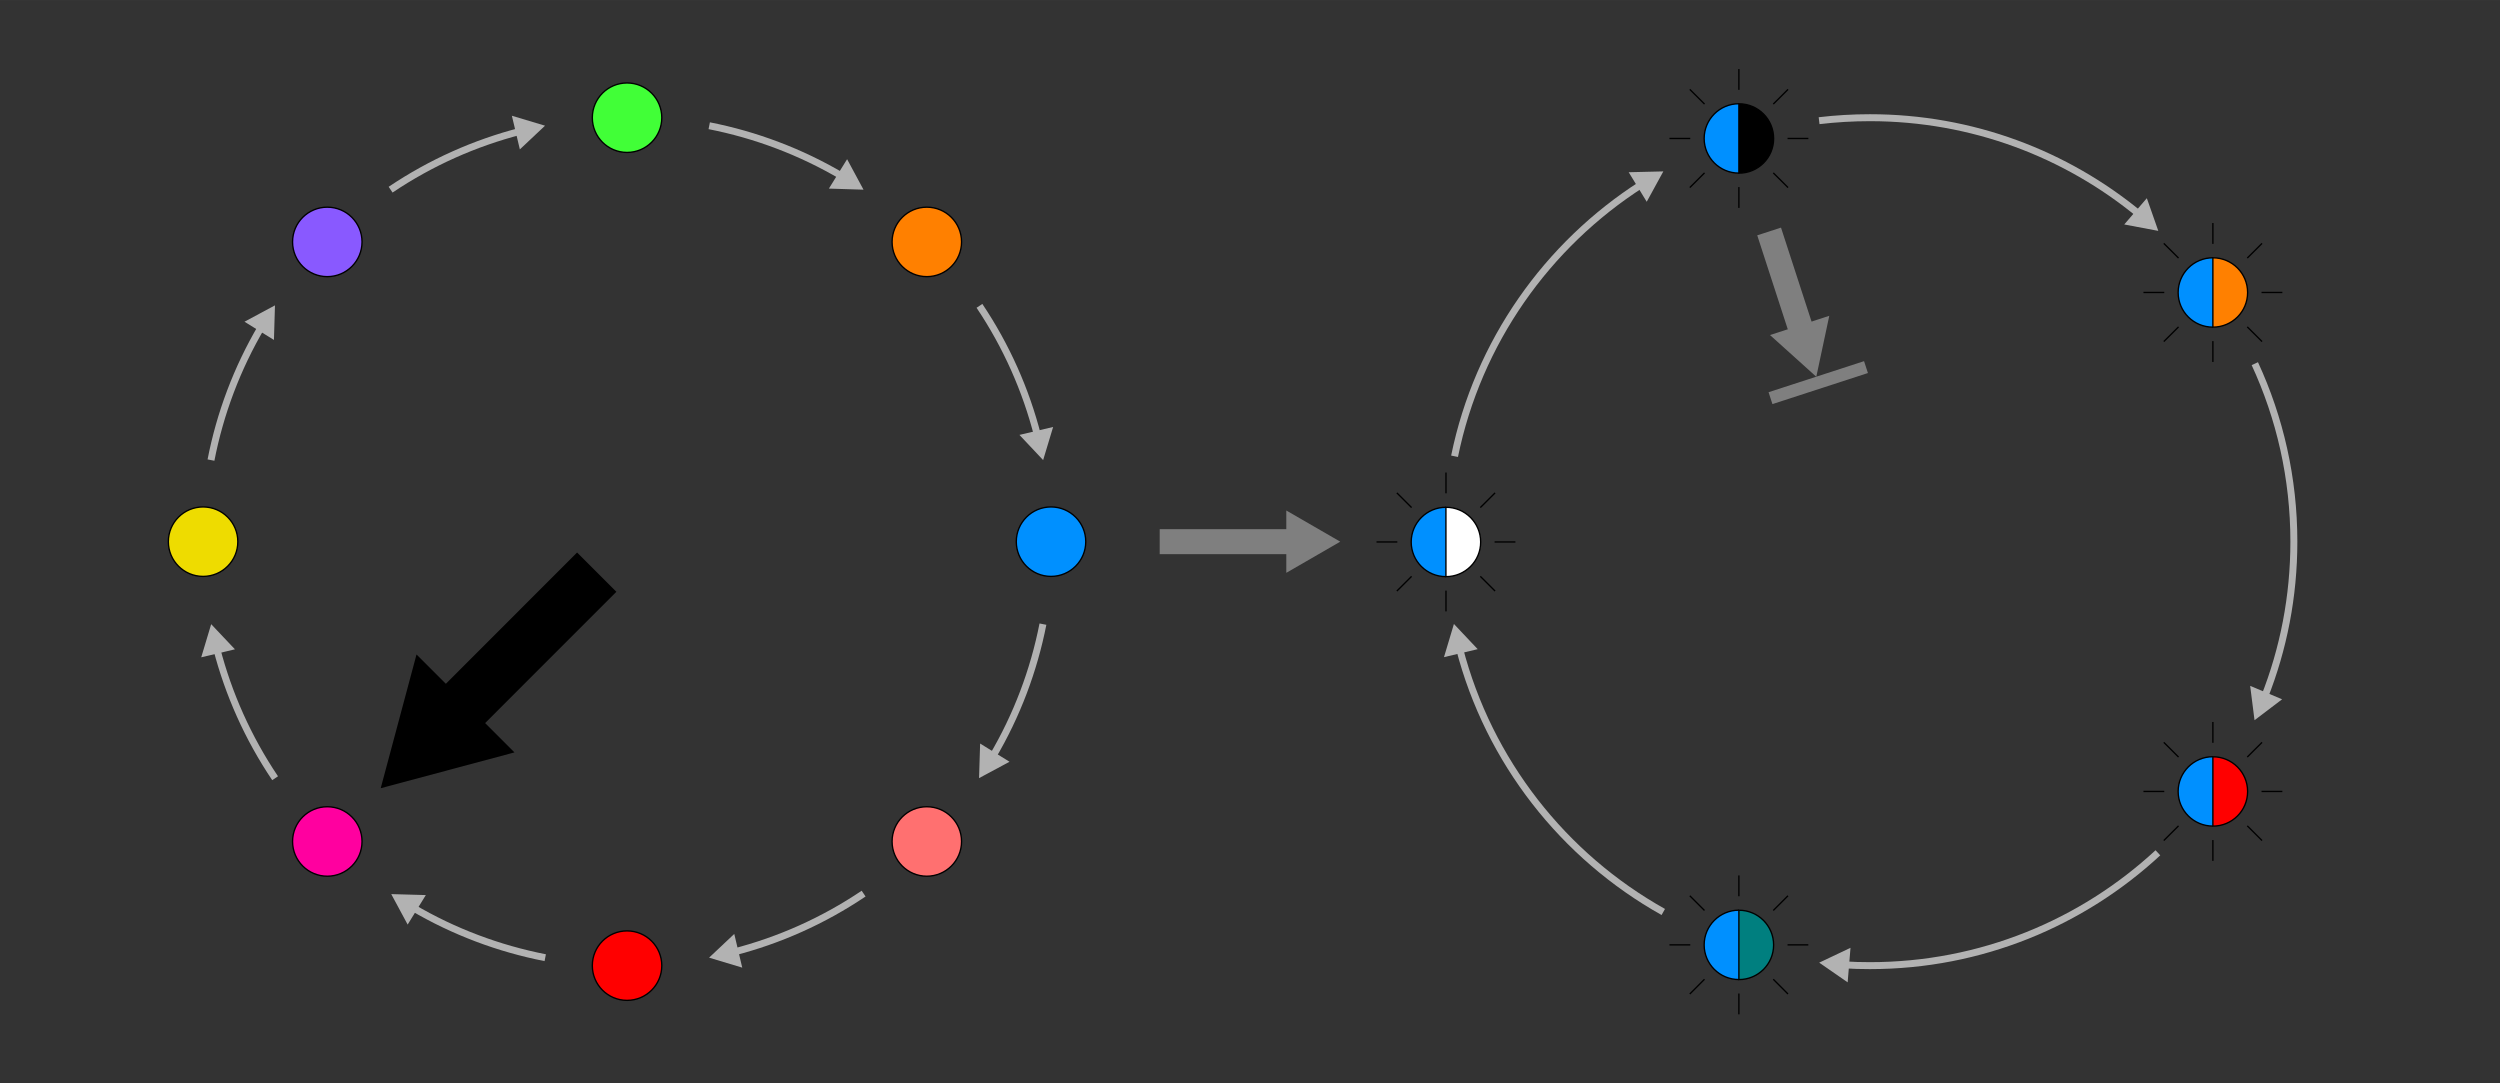 <?xml version="1.0" encoding="UTF-8"?><svg xmlns="http://www.w3.org/2000/svg" width="180mm" height="78mm" viewBox="0 0 510.24 221.1"><rect x="0" y="0" width="510.24" height="221.1" fill="#333333" stroke="none"/><defs><style>.uuid-a6be1edb-d086-423b-b662-a3039cbc20a5{fill:#7f7f7f;}.uuid-026653bb-090f-4470-aadc-35882af084af{fill:#8959ff;}.uuid-026653bb-090f-4470-aadc-35882af084af,.uuid-46ff72d2-4998-434d-b0f9-f3670830987b,.uuid-c3332096-5cca-4ca6-9884-31705d683ad2,.uuid-54305460-67c6-4429-9c32-d63519d0d0a0,.uuid-740f2b51-b1f4-4c7c-ae66-019ee0796911,.uuid-b3d5aec4-d133-4d03-ac52-2d4f344a34a2,.uuid-621e8f28-d947-4a82-b6a4-0f85183a4c92,.uuid-cfeb5d77-455f-4e02-bde0-dbd2c42f1267,.uuid-5f22b2f9-0993-4839-b833-5b58f25fcac0,.uuid-f376915c-8b1e-46b5-ab02-1f29c7d21913,.uuid-bca43944-5e05-4a2c-8e03-f8ad7099dc68,.uuid-7ddd4f38-9b83-4858-8081-510c86a6e316,.uuid-c11ae88a-1c18-432f-9f4e-4a418ed56a06{stroke-miterlimit:10;}.uuid-026653bb-090f-4470-aadc-35882af084af,.uuid-54305460-67c6-4429-9c32-d63519d0d0a0,.uuid-740f2b51-b1f4-4c7c-ae66-019ee0796911,.uuid-621e8f28-d947-4a82-b6a4-0f85183a4c92,.uuid-cfeb5d77-455f-4e02-bde0-dbd2c42f1267,.uuid-5f22b2f9-0993-4839-b833-5b58f25fcac0,.uuid-f376915c-8b1e-46b5-ab02-1f29c7d21913,.uuid-bca43944-5e05-4a2c-8e03-f8ad7099dc68,.uuid-7ddd4f38-9b83-4858-8081-510c86a6e316,.uuid-c11ae88a-1c18-432f-9f4e-4a418ed56a06{stroke:#000;}.uuid-026653bb-090f-4470-aadc-35882af084af,.uuid-54305460-67c6-4429-9c32-d63519d0d0a0,.uuid-740f2b51-b1f4-4c7c-ae66-019ee0796911,.uuid-621e8f28-d947-4a82-b6a4-0f85183a4c92,.uuid-cfeb5d77-455f-4e02-bde0-dbd2c42f1267,.uuid-5f22b2f9-0993-4839-b833-5b58f25fcac0,.uuid-f376915c-8b1e-46b5-ab02-1f29c7d21913,.uuid-7ddd4f38-9b83-4858-8081-510c86a6e316,.uuid-c11ae88a-1c18-432f-9f4e-4a418ed56a06{stroke-width:.28px;}.uuid-46ff72d2-4998-434d-b0f9-f3670830987b{stroke:#b2b2b2;stroke-width:1.42px;}.uuid-46ff72d2-4998-434d-b0f9-f3670830987b,.uuid-c3332096-5cca-4ca6-9884-31705d683ad2,.uuid-b3d5aec4-d133-4d03-ac52-2d4f344a34a2,.uuid-bca43944-5e05-4a2c-8e03-f8ad7099dc68,.uuid-c11ae88a-1c18-432f-9f4e-4a418ed56a06{fill:none;}.uuid-c3332096-5cca-4ca6-9884-31705d683ad2{stroke-width:2.55px;}.uuid-c3332096-5cca-4ca6-9884-31705d683ad2,.uuid-b3d5aec4-d133-4d03-ac52-2d4f344a34a2{stroke:#7f7f7f;}.uuid-54305460-67c6-4429-9c32-d63519d0d0a0{fill:#ff7070;}.uuid-a024e644-8cfa-4126-922a-dd879c3402ac,.uuid-f376915c-8b1e-46b5-ab02-1f29c7d21913{fill:#0090ff;}.uuid-578ca46b-3aa6-420c-95bc-3afb4d7b6c28{fill:#fff;}.uuid-4f085a33-1519-47c3-b3bb-d9f34cfa7208,.uuid-7ddd4f38-9b83-4858-8081-510c86a6e316{fill:red;}.uuid-740f2b51-b1f4-4c7c-ae66-019ee0796911{fill:#41ff37;}.uuid-b3d5aec4-d133-4d03-ac52-2d4f344a34a2{stroke-width:5.1px;}.uuid-621e8f28-d947-4a82-b6a4-0f85183a4c92{fill:#eedc00;}.uuid-cfeb5d77-455f-4e02-bde0-dbd2c42f1267,.uuid-790a11fa-b562-48b5-985a-0670d05755b1{fill:#ff8000;}.uuid-5f22b2f9-0993-4839-b833-5b58f25fcac0{fill:#ff009f;}.uuid-699be37b-21d9-4051-aaf9-4fb8d6341a8e{fill:#007f7f;}.uuid-bca43944-5e05-4a2c-8e03-f8ad7099dc68{stroke-width:11.34px;}.uuid-6a817b47-dcc4-4135-b308-3efcc399e74f{fill:#b2b2b2;}</style></defs><g id="uuid-a15f6c13-932f-4834-b17a-ac0165358895"><line class="uuid-b3d5aec4-d133-4d03-ac52-2d4f344a34a2" x1="236.69" y1="110.55" x2="264.39" y2="110.55"/><polygon class="uuid-a6be1edb-d086-423b-b662-a3039cbc20a5" points="262.53 116.91 273.54 110.55 262.53 104.19 262.53 116.91"/></g><g id="uuid-c36a449d-96d5-4606-b8b1-e891ed0be54e"><g id="uuid-c7c1c5fa-6e1f-4bc1-83db-92909af1ce23"><path class="uuid-46ff72d2-4998-434d-b0f9-f3670830987b" d="M335.11,37.59c-19.36,12.38-33.48,32.25-38.24,55.53"/><polygon class="uuid-6a817b47-dcc4-4135-b308-3efcc399e74f" points="332.41 35.15 339.48 34.98 336.09 41.18 332.41 35.15"/><path class="uuid-46ff72d2-4998-434d-b0f9-f3670830987b" d="M436.67,43.77c-14.96-12.34-34.13-19.75-55.03-19.75-3.51,0-6.97.21-10.37.61"/><polygon class="uuid-6a817b47-dcc4-4135-b308-3efcc399e74f" points="438.16 40.45 440.5 47.12 433.55 45.81 438.16 40.45"/><path class="uuid-46ff72d2-4998-434d-b0f9-f3670830987b" d="M462.15,142.32c3.89-9.84,6.02-20.56,6.02-31.77,0-12.97-2.86-25.28-7.97-36.33"/><polygon class="uuid-6a817b47-dcc4-4135-b308-3efcc399e74f" points="465.77 142.72 460.14 146.99 459.25 139.98 465.77 142.72"/><path class="uuid-46ff72d2-4998-434d-b0f9-f3670830987b" d="M376.35,196.92c1.75.11,3.51.16,5.29.16,22.69,0,43.35-8.74,58.78-23.03"/><polygon class="uuid-6a817b47-dcc4-4135-b308-3efcc399e74f" points="377.1 200.49 371.29 196.47 377.68 193.44 377.1 200.49"/><path class="uuid-46ff72d2-4998-434d-b0f9-f3670830987b" d="M297.87,132.31c5.98,23.09,21.26,42.44,41.6,53.82"/><polygon class="uuid-6a817b47-dcc4-4135-b308-3efcc399e74f" points="294.71 134.12 296.74 127.35 301.59 132.49 294.71 134.12"/><line class="uuid-c11ae88a-1c18-432f-9f4e-4a418ed56a06" x1="451.64" y1="69.62" x2="451.64" y2="73.87"/><line class="uuid-c11ae88a-1c18-432f-9f4e-4a418ed56a06" x1="444.63" y1="66.71" x2="441.62" y2="69.71"/><line class="uuid-c11ae88a-1c18-432f-9f4e-4a418ed56a06" x1="441.72" y1="59.69" x2="437.47" y2="59.69"/><line class="uuid-c11ae88a-1c18-432f-9f4e-4a418ed56a06" x1="444.63" y1="52.67" x2="441.62" y2="49.67"/><line class="uuid-c11ae88a-1c18-432f-9f4e-4a418ed56a06" x1="451.64" y1="49.77" x2="451.64" y2="45.52"/><line class="uuid-c11ae88a-1c18-432f-9f4e-4a418ed56a06" x1="458.66" y1="52.67" x2="461.67" y2="49.67"/><line class="uuid-c11ae88a-1c18-432f-9f4e-4a418ed56a06" x1="461.57" y1="59.69" x2="465.82" y2="59.69"/><line class="uuid-c11ae88a-1c18-432f-9f4e-4a418ed56a06" x1="458.66" y1="66.71" x2="461.67" y2="69.71"/><path class="uuid-790a11fa-b562-48b5-985a-0670d05755b1" d="M451.64,66.77c3.92,0,7.09-3.17,7.09-7.07s-3.17-7.09-7.09-7.09v14.15Z"/><path class="uuid-a024e644-8cfa-4126-922a-dd879c3402ac" d="M451.64,66.77v-14.15c-3.92,0-7.09,3.17-7.09,7.09s3.17,7.07,7.09,7.07Z"/><path class="uuid-c11ae88a-1c18-432f-9f4e-4a418ed56a06" d="M451.64,66.77c-3.92,0-7.09-3.17-7.09-7.07s3.17-7.09,7.09-7.09"/><path class="uuid-c11ae88a-1c18-432f-9f4e-4a418ed56a06" d="M451.64,52.61c3.92,0,7.09,3.17,7.09,7.09s-3.17,7.07-7.09,7.07v-14.15Z"/><line class="uuid-c11ae88a-1c18-432f-9f4e-4a418ed56a06" x1="451.64" y1="171.45" x2="451.64" y2="175.7"/><line class="uuid-c11ae88a-1c18-432f-9f4e-4a418ed56a06" x1="444.63" y1="168.55" x2="441.62" y2="171.55"/><line class="uuid-c11ae88a-1c18-432f-9f4e-4a418ed56a06" x1="441.72" y1="161.53" x2="437.47" y2="161.53"/><line class="uuid-c11ae88a-1c18-432f-9f4e-4a418ed56a06" x1="444.63" y1="154.51" x2="441.62" y2="151.51"/><line class="uuid-c11ae88a-1c18-432f-9f4e-4a418ed56a06" x1="451.64" y1="151.6" x2="451.64" y2="147.35"/><line class="uuid-c11ae88a-1c18-432f-9f4e-4a418ed56a06" x1="458.66" y1="154.51" x2="461.67" y2="151.51"/><line class="uuid-c11ae88a-1c18-432f-9f4e-4a418ed56a06" x1="461.57" y1="161.53" x2="465.82" y2="161.53"/><line class="uuid-c11ae88a-1c18-432f-9f4e-4a418ed56a06" x1="458.66" y1="168.55" x2="461.67" y2="171.55"/><path class="uuid-4f085a33-1519-47c3-b3bb-d9f34cfa7208" d="M451.64,168.6c3.92,0,7.09-3.17,7.09-7.07s-3.17-7.09-7.09-7.09v14.15Z"/><path class="uuid-a024e644-8cfa-4126-922a-dd879c3402ac" d="M451.64,168.6v-14.15c-3.92,0-7.09,3.17-7.09,7.09s3.17,7.07,7.09,7.07Z"/><path class="uuid-c11ae88a-1c18-432f-9f4e-4a418ed56a06" d="M451.64,168.6c-3.92,0-7.09-3.17-7.09-7.07s3.17-7.09,7.09-7.09"/><path class="uuid-c11ae88a-1c18-432f-9f4e-4a418ed56a06" d="M451.64,154.45c3.92,0,7.09,3.17,7.09,7.09s-3.17,7.07-7.09,7.07v-14.15Z"/><line class="uuid-c11ae88a-1c18-432f-9f4e-4a418ed56a06" x1="295.12" y1="120.54" x2="295.12" y2="124.78"/><line class="uuid-c11ae88a-1c18-432f-9f4e-4a418ed56a06" x1="288.1" y1="117.63" x2="285.09" y2="120.63"/><line class="uuid-c11ae88a-1c18-432f-9f4e-4a418ed56a06" x1="285.19" y1="110.61" x2="280.94" y2="110.61"/><line class="uuid-c11ae88a-1c18-432f-9f4e-4a418ed56a06" x1="288.1" y1="103.59" x2="285.09" y2="100.59"/><line class="uuid-c11ae88a-1c18-432f-9f4e-4a418ed56a06" x1="295.12" y1="100.68" x2="295.12" y2="96.44"/><line class="uuid-c11ae88a-1c18-432f-9f4e-4a418ed56a06" x1="302.13" y1="103.59" x2="305.14" y2="100.59"/><line class="uuid-c11ae88a-1c18-432f-9f4e-4a418ed56a06" x1="305.04" y1="110.61" x2="309.29" y2="110.61"/><line class="uuid-c11ae88a-1c18-432f-9f4e-4a418ed56a06" x1="302.13" y1="117.63" x2="305.14" y2="120.63"/><path class="uuid-578ca46b-3aa6-420c-95bc-3afb4d7b6c28" d="M295.11,117.69c3.92,0,7.09-3.17,7.09-7.07s-3.17-7.09-7.09-7.09v14.15Z"/><path class="uuid-a024e644-8cfa-4126-922a-dd879c3402ac" d="M295.11,117.69v-14.15c-3.92,0-7.09,3.17-7.09,7.09s3.17,7.07,7.09,7.07Z"/><path class="uuid-c11ae88a-1c18-432f-9f4e-4a418ed56a06" d="M295.11,117.69c-3.92,0-7.09-3.17-7.09-7.07s3.17-7.09,7.09-7.09"/><path class="uuid-c11ae88a-1c18-432f-9f4e-4a418ed56a06" d="M295.11,103.53c3.92,0,7.09,3.17,7.09,7.09s-3.17,7.07-7.09,7.07v-14.15Z"/><line class="uuid-c11ae88a-1c18-432f-9f4e-4a418ed56a06" x1="354.9" y1="202.77" x2="354.9" y2="207.02"/><line class="uuid-c11ae88a-1c18-432f-9f4e-4a418ed56a06" x1="347.88" y1="199.86" x2="344.88" y2="202.87"/><line class="uuid-c11ae88a-1c18-432f-9f4e-4a418ed56a06" x1="344.98" y1="192.84" x2="340.73" y2="192.84"/><line class="uuid-c11ae88a-1c18-432f-9f4e-4a418ed56a06" x1="347.88" y1="185.82" x2="344.88" y2="182.82"/><line class="uuid-c11ae88a-1c18-432f-9f4e-4a418ed56a06" x1="354.9" y1="182.92" x2="354.9" y2="178.67"/><line class="uuid-c11ae88a-1c18-432f-9f4e-4a418ed56a06" x1="361.92" y1="185.82" x2="364.92" y2="182.82"/><line class="uuid-c11ae88a-1c18-432f-9f4e-4a418ed56a06" x1="364.83" y1="192.84" x2="369.07" y2="192.84"/><line class="uuid-c11ae88a-1c18-432f-9f4e-4a418ed56a06" x1="361.92" y1="199.86" x2="364.92" y2="202.87"/><path class="uuid-699be37b-21d9-4051-aaf9-4fb8d6341a8e" d="M354.9,199.92c3.92,0,7.09-3.17,7.09-7.07s-3.17-7.09-7.09-7.09v14.15Z"/><path class="uuid-a024e644-8cfa-4126-922a-dd879c3402ac" d="M354.9,199.92v-14.15c-3.92,0-7.09,3.17-7.09,7.09s3.17,7.07,7.09,7.07Z"/><path class="uuid-c11ae88a-1c18-432f-9f4e-4a418ed56a06" d="M354.9,199.92c-3.92,0-7.09-3.17-7.09-7.07s3.17-7.09,7.09-7.09"/><path class="uuid-c11ae88a-1c18-432f-9f4e-4a418ed56a06" d="M354.9,185.77c3.92,0,7.09,3.17,7.09,7.09s-3.17,7.07-7.09,7.07v-14.15Z"/><line class="uuid-c11ae88a-1c18-432f-9f4e-4a418ed56a06" x1="354.9" y1="38.18" x2="354.9" y2="42.43"/><line class="uuid-c11ae88a-1c18-432f-9f4e-4a418ed56a06" x1="347.89" y1="35.28" x2="344.88" y2="38.28"/><line class="uuid-c11ae88a-1c18-432f-9f4e-4a418ed56a06" x1="344.98" y1="28.26" x2="340.73" y2="28.26"/><line class="uuid-c11ae88a-1c18-432f-9f4e-4a418ed56a06" x1="347.89" y1="21.24" x2="344.88" y2="18.24"/><line class="uuid-c11ae88a-1c18-432f-9f4e-4a418ed56a06" x1="354.9" y1="18.33" x2="354.9" y2="14.09"/><line class="uuid-c11ae88a-1c18-432f-9f4e-4a418ed56a06" x1="361.92" y1="21.24" x2="364.93" y2="18.24"/><line class="uuid-c11ae88a-1c18-432f-9f4e-4a418ed56a06" x1="364.83" y1="28.26" x2="369.08" y2="28.26"/><line class="uuid-c11ae88a-1c18-432f-9f4e-4a418ed56a06" x1="361.92" y1="35.28" x2="364.93" y2="38.28"/><path d="M354.9,35.33c3.92,0,7.09-3.17,7.09-7.07s-3.17-7.09-7.09-7.09v14.15Z"/><path class="uuid-a024e644-8cfa-4126-922a-dd879c3402ac" d="M354.9,35.33v-14.15c-3.92,0-7.09,3.17-7.09,7.09s3.17,7.07,7.09,7.07Z"/><path class="uuid-c11ae88a-1c18-432f-9f4e-4a418ed56a06" d="M354.9,35.33c-3.92,0-7.09-3.17-7.09-7.07s3.17-7.09,7.09-7.09"/><path class="uuid-c11ae88a-1c18-432f-9f4e-4a418ed56a06" d="M354.9,21.18c3.92,0,7.09,3.17,7.09,7.09s-3.17,7.07-7.09,7.07v-14.15Z"/><line class="uuid-b3d5aec4-d133-4d03-ac52-2d4f344a34a2" x1="361.07" y1="47.24" x2="367.88" y2="68.19"/><polygon class="uuid-a6be1edb-d086-423b-b662-a3039cbc20a5" points="361.25 68.38 370.7 76.89 373.35 64.45 361.25 68.38"/><line class="uuid-c3332096-5cca-4ca6-9884-31705d683ad2" x1="361.35" y1="81.26" x2="380.84" y2="74.92"/></g></g><g id="uuid-7887e6bb-a26f-4c0e-a371-73ea16e363f2"><g id="uuid-7d85078a-c95b-47b8-b351-e7a5908dc055"><path class="uuid-46ff72d2-4998-434d-b0f9-f3670830987b" d="M79.72,38.71c8.25-5.55,17.24-9.53,26.56-11.94"/><polygon class="uuid-6a817b47-dcc4-4135-b308-3efcc399e74f" points="106.1 30.49 111.24 25.65 104.47 23.62 106.1 30.49"/><path class="uuid-46ff72d2-4998-434d-b0f9-f3670830987b" d="M43.06,93.9c1.85-9.49,5.3-18.72,10.35-27.28"/><polygon class="uuid-6a817b47-dcc4-4135-b308-3efcc399e74f" points="55.91 69.38 56.12 62.32 49.9 65.66 55.91 69.38"/><path class="uuid-46ff72d2-4998-434d-b0f9-f3670830987b" d="M56.15,158.83c-5.54-8.23-9.52-17.19-11.93-26.48"/><polygon class="uuid-6a817b47-dcc4-4135-b308-3efcc399e74f" points="47.95 132.52 43.1 127.39 41.07 134.15 47.95 132.52"/><path class="uuid-46ff72d2-4998-434d-b0f9-f3670830987b" d="M111.28,195.46c-9.43-1.85-18.61-5.27-27.12-10.28"/><polygon class="uuid-6a817b47-dcc4-4135-b308-3efcc399e74f" points="86.91 182.68 79.85 182.48 83.2 188.7 86.91 182.68"/><path class="uuid-46ff72d2-4998-434d-b0f9-f3670830987b" d="M176.26,182.38c-8.25,5.56-17.26,9.55-26.58,11.95"/><polygon class="uuid-6a817b47-dcc4-4135-b308-3efcc399e74f" points="149.86 190.61 144.72 195.45 151.49 197.49 149.86 190.61"/><path class="uuid-46ff72d2-4998-434d-b0f9-f3670830987b" d="M212.86,127.38c-1.86,9.44-5.3,18.62-10.33,27.13"/><polygon class="uuid-6a817b47-dcc4-4135-b308-3efcc399e74f" points="200.04 151.75 199.82 158.81 206.04 155.47 200.04 151.75"/><path class="uuid-46ff72d2-4998-434d-b0f9-f3670830987b" d="M199.9,62.42c5.53,8.24,9.49,17.22,11.87,26.52"/><polygon class="uuid-6a817b47-dcc4-4135-b308-3efcc399e74f" points="208.06 88.76 212.9 93.9 214.94 87.14 208.06 88.76"/><path class="uuid-46ff72d2-4998-434d-b0f9-f3670830987b" d="M144.75,25.66c9.45,1.86,18.66,5.31,27.18,10.34"/><polygon class="uuid-6a817b47-dcc4-4135-b308-3efcc399e74f" points="169.17 38.49 176.24 38.71 172.89 32.49 169.17 38.49"/><circle class="uuid-cfeb5d77-455f-4e02-bde0-dbd2c42f1267" cx="189.16" cy="49.37" r="7.09"/><circle class="uuid-740f2b51-b1f4-4c7c-ae66-019ee0796911" cx="127.98" cy="24.02" r="7.09"/><circle class="uuid-026653bb-090f-4470-aadc-35882af084af" cx="66.8" cy="49.37" r="7.09"/><circle class="uuid-621e8f28-d947-4a82-b6a4-0f85183a4c92" cx="41.45" cy="110.55" r="7.09"/><circle class="uuid-5f22b2f9-0993-4839-b833-5b58f25fcac0" cx="66.8" cy="171.74" r="7.09"/><circle class="uuid-7ddd4f38-9b83-4858-8081-510c86a6e316" cx="127.98" cy="197.08" r="7.09"/><circle class="uuid-54305460-67c6-4429-9c32-d63519d0d0a0" cx="189.16" cy="171.74" r="7.09"/><circle class="uuid-f376915c-8b1e-46b5-ab02-1f29c7d21913" cx="214.51" cy="110.55" r="7.09"/><line class="uuid-bca43944-5e05-4a2c-8e03-f8ad7099dc68" x1="121.79" y1="116.77" x2="92.08" y2="146.49"/><polygon points="85.01 133.57 77.7 160.87 105 153.56 85.01 133.57"/></g></g></svg>